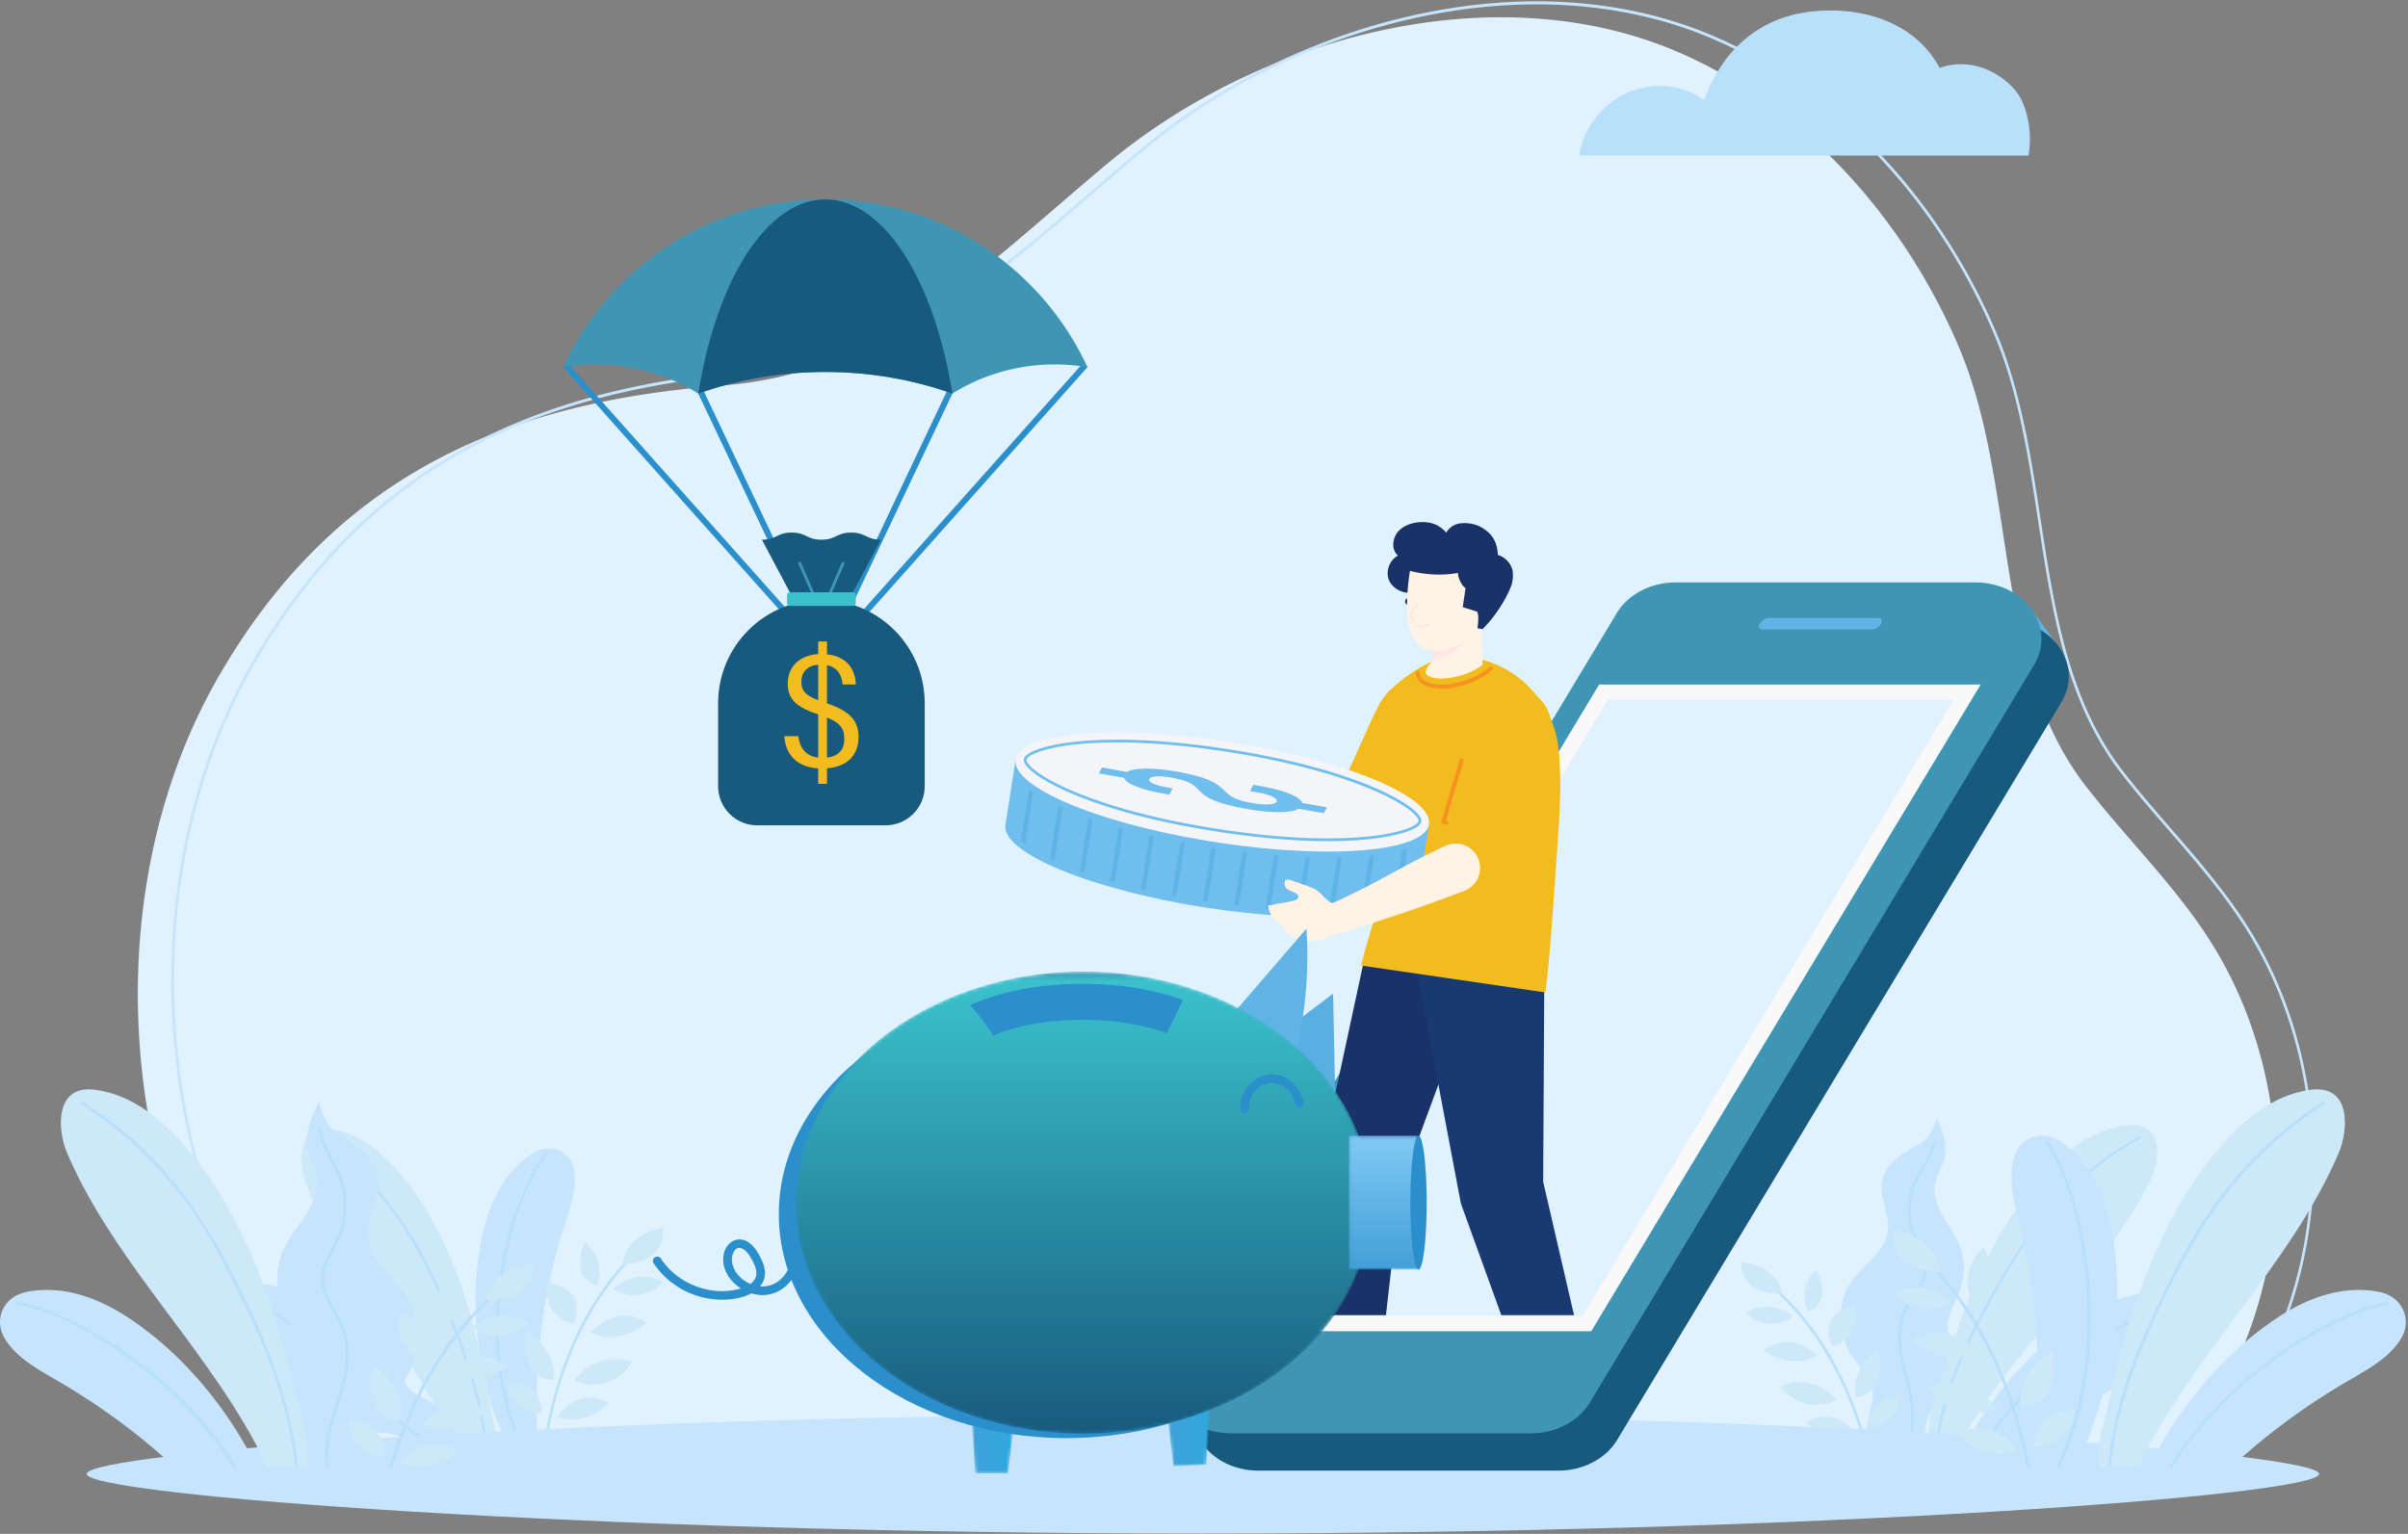 <svg width="700" height="446" fill="none" xmlns="http://www.w3.org/2000/svg"><rect width="100%" height="100%" fill="#808080" stroke="none"/><path d="M105.141 429.806h520.903a109.717 109.717 0 0 0 11.06-12.215c31.345-40.442 32.709-102.466 4.476-145.415-10.327-15.712-23.431-28.41-35.2-43.555-27.456-35.321-19.652-87.451-37.141-128.186-16.578-38.606-46.208-70.31-81.907-85.505-52.902-22.513-120.783-4.512-165.161 32.434-36.724 30.577-64.782 61.093-112.273 64.739-59.829 4.597-111.826 24.183-146.684 85.201-18.943 33.16-26.036 73.55-22.096 112.481 5.575 55.083 30.154 93.569 64.023 120.021Z" fill="#E1F2FF"/><path d="M652.395 267.829c-6.358-9.65-13.517-17.922-21.096-26.68-5.099-5.86-9.68-11.177-14.14-16.92-15.894-20.462-19.98-47.181-23.933-73.051-2.848-18.645-5.795-37.926-13.113-54.982-16.982-39.537-46.954-70.818-82.233-85.824C472.668-.365 442.895-2.48 411.784 4.25c-28.95 6.276-57.222 20-79.612 38.641-5.398 4.48-10.789 9.136-15.549 13.245-30.044 25.889-55.995 48.249-96.427 51.364-33.199 2.55-60.316 9.582-82.901 21.491-26.645 14.065-47.654 34.999-64.225 64.001-18.421 32.225-26.302 72.328-22.192 112.927 5.133 50.648 26.758 91.185 64.324 120.522l.098.075h5.954v-.873h-5.715c-37.291-29.145-58.788-69.46-63.892-119.822-4.09-40.4 3.748-80.298 22.073-112.357 16.49-28.862 37.394-49.692 63.903-63.682 22.497-11.863 49.524-18.87 82.625-21.412 40.667-3.132 66.699-25.567 96.847-51.544 4.757-4.103 10.145-8.758 15.536-13.235 22.295-18.564 50.457-32.231 79.296-38.488 30.971-6.697 60.598-4.594 85.68 6.088 35.096 14.924 64.915 46.048 81.809 85.387 7.273 16.942 10.21 36.161 13.052 54.773 3.969 25.965 8.071 52.808 24.108 73.455 4.474 5.756 9.064 11.083 14.169 16.953 7.56 8.738 14.703 16.988 21.032 26.589 13.69 20.846 20.817 46.96 20.061 73.523-.755 26.765-9.464 52.208-24.528 71.642-3.301 4.245-7 8.328-10.994 12.13h-6.069v.873h6.218l.183-.023.114-.13a111.835 111.835 0 0 0 11.131-12.274c15.178-19.59 23.958-45.225 24.717-72.189.759-26.761-6.417-53.067-20.215-74.07Z" fill="#C6E5FD"/><path d="M140.77 400.466c2.012 8.969 4.438 17.258 11.143 24.431.099.107.219.241.36.397l4.844.381c.083-1.452-.426-3.367-.665-4.535l.001-.007a5.468 5.468 0 0 1-.107-.693c-.032-.564-.073-1.127-.098-1.687-.146-2.63-.231-5.261-.27-7.898a69.255 69.255 0 0 1 .001-1.765c-.021-2.855.043-5.72.176-8.582.149-3.363.398-6.729.754-10.092a163.786 163.786 0 0 1 2.399-15.777 164.83 164.83 0 0 1 4.756-18.138c1.736-5.398 3.872-11.186 2.664-16.715-1.067-4.88-6.487-7.699-11.753-4.47-8.176 5.014-12.225 13.668-14.299 21.996-3.54 14.188-3.047 29.207.094 43.154Z" fill="#C6E5FD"/><path d="m153.822 425.414.923.072c0-.006-.007-.006-.007-.013-3.974-6.86-6.646-14.361-8.146-22.132-2.503-12.99-1.912-26.56.92-39.453 2.129-9.711 5.439-19.996 11.554-27.989.3-.397-.333-.83-.625-.439-3.164 4.125-5.451 8.911-7.334 13.735-9.289 23.861-10.215 53.521 2.715 76.219ZM158.088 425.056c.168-1.491.375-2.976.604-4.467v-.006c2.969-19.368 10.192-38.557 23.498-53.127.153-.175.314-.351.474-.517.337-.362-.206-.905-.543-.537-.329.351-.65.703-.964 1.064-12.609 14.062-19.687 32.235-22.855 50.76a140.128 140.128 0 0 0-.979 6.817c-.008.007-.008.007-.008.013h.773Z" fill="#B9E0FB"/><path d="M171.647 387.476c2.579 1.146 5.664 1.488 8.61.954 2.945-.531 5.731-1.934 7.771-3.914-2.468-1.445-5.054-2.321-8.103-1.845-3.049.472-6.302 2.669-8.278 4.805ZM161.989 412.008a14.18 14.18 0 0 0 8.222.149c2.662-.765 5.021-2.344 6.582-4.405-2.562-1.152-5.135-1.758-7.904-1.041-2.769.719-5.426 3.092-6.9 5.297ZM170.064 361.228c3.721 3.058 5.113 8.078 3.47 12.519-2.456-.459-4.499-2.67-4.795-4.838-.297-2.169.08-5.695 1.325-7.681ZM178.308 374.808c4.469 3.044 10.666 2.155 14.381-2.071-4.594-2.656-10.394-1.712-14.381 2.071ZM153.131 387.299c5.358 2.804 8.466 8.41 7.746 13.977-3.092-.013-6.185-2.178-7.161-4.665-.975-2.488-1.522-6.71-.585-9.312ZM166.938 401.511c6.257 2.631 13.479.264 16.759-5.492-6.296-2.146-13.026.195-16.759 5.492ZM157.375 411.005c.532-5.19-3.672-9.094-9.755-9.064-.09 5.03 3.95 8.614 9.755 9.064ZM192.804 356.892c-2.941.57-5.812 1.748-8.008 3.604-2.195 1.856-3.656 4.428-3.635 7 3.136-.004 6.666-.87 8.882-2.911 2.217-2.045 2.968-5.001 2.761-7.693ZM158.948 372.887c-.355 2.572-.014 5.222 1.312 7.452 1.325 2.234 3.694 4.008 6.562 4.552 1.054-2.611 1.282-5.74-.243-8.029-1.525-2.288-4.561-3.558-7.631-3.975ZM119.562 345.347c-5.756-7.95-13.424-15.36-23.091-17.047-9.678-1.693-9.837 9.341-7.593 15.494 10.57 28.985 33.584 51.961 45.205 80.542 2.391 5.88 8.413 8.078 10.012.326.987-4.783-.517-9.992-1.333-14.67-4.041-23.181-9.212-45.329-23.2-64.645Z" fill="#CDE8F9"/><path d="M93.565 331.159c11.122 8.093 20.546 18.424 27.47 30.32 4.02 6.905 7.246 14.289 10.302 21.66 2.853 6.883 5.415 13.902 7.32 21.11 2.155 8.149 3.408 16.516 3.302 24.958-.006.492-.77.446-.764-.045.189-15.022-4.05-29.598-9.617-43.418-5.445-13.518-11.653-26.756-21.152-37.942a99.212 99.212 0 0 0-17.285-16.005c-.397-.287.024-.928.424-.638Z" fill="#B9E0FB"/><path d="M535.353 386.88c.473 2.702 1.498 5.3 3.064 7.55.368.527.759 1.042 1.166 1.546 1.354 1.706 2.835 3.36 3.802 5.226.42.817.736 1.67.912 2.585.133.713.166 1.419.133 2.132-.107 2.133-.817 4.265-1.282 6.414-.254 1.159-.43 2.328-.401 3.503.065 2.979 1.439 5.75 2.973 8.465l13.687.82c.289-2.021.201-4.134.087-6.195a16.661 16.661 0 0 1 1.469-7.768 16.199 16.199 0 0 1 2.591-4.086c.616-.707 1.237-1.342 1.827-1.96.397-.397.781-.788 1.142-1.182 0-.006.01-.006.01-.006 1.908-2.039 3.253-4.034 2.735-7.645-.007-.049-.01-.088-.023-.133-.065-.44-.163-.883-.273-1.312-.44-1.628-1.159-3.188-1.749-4.763-.807-2.136-1.38-4.291-.755-6.662.957-3.591 3.028-6.664 3.868-10.323.833-3.66.772-7.375-.658-10.878-2.36-5.805-7.781-10.769-7.312-17.027.176-2.419 1.371-4.333 2.269-6.508.879-2.149 1.12-4.525.736-6.817-.41-2.445-1.384-4.757-2.399-7.026-.033 1.585-1.632 4.47-2.309 5.388-1.266 1.725-2.653 2.354-4.418 3.399-3.418 2.018-7.048 4.297-8.663 8.097-2.133 4.984 1.787 10.584 1.195 15.969-.824 7.485-8.791 10.724-11.789 16.89a17.574 17.574 0 0 0-1.195 3.165c-.837 2.946-.98 6.111-.44 9.142ZM568.571 425.671l15.328.919c7.244-6.802 15.084-13.033 23.519-18.568a170.149 170.149 0 0 1 16.555-9.562c5.161-2.601 10.891-5.209 14.023-10.05 2.78-4.278.934-10.223-5.177-11.724-9.503-2.324-18.675.935-26.198 5.405-12.821 7.608-23.363 18.736-31.219 31.01-2.637 4.122-5.066 8.192-6.831 12.57Z" fill="#C6E5FD"/><path d="m572.579 425.909.872.052a75.877 75.877 0 0 1 4.002-6.527c7.67-11.213 18.013-20.583 29.483-27.797 8.524-5.359 18.284-10.295 28.403-11.581.488-.062.326-.807-.153-.745-5.255.667-10.35 2.432-15.181 4.525-19.232 8.322-37.32 23.242-47.426 42.073ZM516.399 375.664c.159.153.325.296.488.459 14.224 13.283 22.562 31.76 26.641 50.597h.775c-4.05-18.828-12.336-37.33-26.423-50.704-.312-.306-.625-.596-.941-.889-.358-.335-.902.208-.54.537Z" fill="#B9E0FB"/><path d="M528.341 394.157c-2.341 1.269-5.216 1.823-8.026 1.546-2.809-.28-5.534-1.39-7.605-3.099 2.214-1.544 4.581-2.563 7.485-2.345 2.901.215 6.127 2.039 8.146 3.898ZM539.264 416.504a13.347 13.347 0 0 1-7.72.758c-2.562-.521-4.9-1.826-6.521-3.65 2.321-1.276 4.698-2.038 7.355-1.572 2.66.469 5.336 2.5 6.886 4.464ZM527.859 369.351c-3.272 3.159-4.203 7.983-2.325 12.034 2.276-.613 4.031-2.846 4.148-4.91.117-2.061-.505-5.346-1.823-7.124ZM521.123 382.742c-3.972 3.2-9.868 2.826-13.681-.866 4.122-2.842 9.65-2.393 13.681.866ZM545.742 392.6c-4.831 3.041-7.332 8.546-6.238 13.729 2.908-.247 5.655-2.513 6.385-4.926.729-2.412.928-6.426-.147-8.803ZM533.823 407.003c-5.687 2.944-12.658 1.26-16.174-3.906 5.759-2.491 12.264-.795 16.174 3.906ZM543.528 415.214c-.888-4.841 2.771-8.829 8.495-9.256.462 4.724-3.067 8.4-8.495 9.256ZM506.147 366.981c2.806.316 5.596 1.208 7.8 2.79 2.204 1.579 3.774 3.891 3.946 6.31-2.95.231-6.335-.319-8.572-2.074-2.24-1.752-3.168-4.477-3.174-7.026ZM539.189 379.483c.527 2.393.403 4.91-.674 7.107-1.081 2.198-3.175 4.047-5.831 4.773-1.189-2.377-1.638-5.3-.375-7.569 1.263-2.27 4.021-3.689 6.88-4.311ZM594.363 341.414c6.641-7.224 15.123-13.69 24.919-14.24 9.809-.55 8.683 10.424 5.736 16.275-13.879 27.556-39.413 47.693-54.285 74.725-3.06 5.557-9.298 7.038-9.982-.847-.423-4.864 1.677-9.861 3.034-14.413 6.714-22.549 14.433-43.945 30.578-61.5Z" fill="#CDE8F9"/><path d="M622.183 331.038c-12.059 6.779-22.673 16.038-30.91 27.163-4.493 6.068-8.338 12.622-12.036 19.195-3.676 6.538-7.085 13.241-9.855 20.218-3.129 7.879-5.392 16.077-6.277 24.525-.049.485-.814.443-.762-.045 1.553-14.846 7.348-28.751 14.406-41.771 7.137-13.169 15.061-25.951 26.127-36.197a100.11 100.11 0 0 1 18.958-13.771c.433-.241.775.443.349.683ZM555.526 411.22c.032 4.571-.638 9.109-1.667 13.569l.788.046c1.113-4.884 1.81-9.871 1.611-14.866-.283-7.038-3.509-13.563-3.692-20.602-.107-3.848.925-7.504 2.973-10.76 1.579-2.52 3.587-4.945 4.33-7.888.664-2.627-.196-5.186-1.27-7.579-1.621-3.624-3.236-6.909-3.213-10.988.026-3.862.892-7.472 2.953-10.744 1.836-2.917 3.438-5.727 4.405-9.074.136-.475-.583-.716-.72-.241-.677 2.328-1.605 4.542-2.872 6.619-.875 1.433-1.862 2.794-2.627 4.294-1.582 3.097-2.067 7.007-1.859 10.445.189 3.239 1.348 6 2.715 8.888 1.811 3.815 2.693 7.126.583 11.023-1.439 2.651-3.418 4.972-4.629 7.749-1.306 3.018-1.716 6.284-1.469 9.549.547 7.006 3.608 13.475 3.66 20.56Z" fill="#B9E0FB"/><path d="M113.117 389.585c1.372 1.654 2.401 3.582 2.946 5.656.129.488.237.98.333 1.481.331 1.67.565 3.392 1.187 4.916a7.55 7.55 0 0 0 1.078 1.853c.358.439.762.82 1.203 1.159 1.324 1.019 2.957 1.676 4.474 2.49.818.436 1.557.983 2.291 1.537 2.898 2.188 6.103 5.509 7.403 14.162l-10.316.475c-1.352-.853-2.567-1.976-3.738-3.089a13.087 13.087 0 0 0-5.376-3.064 12.902 12.902 0 0 0-3.747-.527c-.734.01-1.429.058-2.095.094-.44.039-.867.069-1.284.085-.004-.003-.008 0-.008 0-2.184.104-4.056-.104-5.945-2.247a.545.545 0 0 1-.067-.081 9.486 9.486 0 0 1-.643-.827c-.748-1.087-1.314-2.308-1.955-3.457-.862-1.563-1.856-2.999-3.586-3.829-2.627-1.25-5.507-1.573-8.115-2.927-2.603-1.361-4.786-3.282-6.15-5.909-2.265-4.35-2.474-10.099-6.44-12.994-1.531-1.12-3.278-1.377-5.03-1.946a9.834 9.834 0 0 1-4.438-3.018c-1.25-1.485-2.134-3.24-2.972-4.991.962.781 3.493 1.292 4.383 1.354 1.67.12 2.75-.388 4.266-.912 2.936-1.012 6.137-2.021 9.22-1.058 4.051 1.257 5.403 6.433 8.911 8.81 4.88 3.305 10.851.199 16.048 1.54a13.59 13.59 0 0 1 2.49.892 16.081 16.081 0 0 1 5.672 4.372Z" fill="#C6E5FD"/><path d="M117.399 413.954c2.707 2.335 5.751 4.236 8.93 5.887l-.371.491c-3.476-1.813-6.801-3.926-9.677-6.576-4.052-3.738-6.305-8.97-10.408-12.649-2.239-2.015-4.941-3.252-7.923-3.682-2.3-.338-4.764-.371-6.897-1.419-1.902-.938-2.992-2.748-3.874-4.604-1.337-2.803-2.477-5.43-4.919-7.485-2.314-1.943-4.907-3.255-7.901-3.688-2.671-.385-5.158-.853-7.642-1.973-.352-.16-.131-.713.22-.554 1.731.778 3.522 1.345 5.403 1.644 1.299.205 2.609.306 3.892.612 2.646.629 5.224 2.322 7.168 4.187 1.834 1.755 2.891 3.848 3.919 6.127 1.358 3.015 2.884 5.219 6.278 5.939 2.31.485 4.695.482 6.964 1.169 2.462.752 4.616 2.161 6.436 3.965 3.9 3.881 6.204 8.986 10.402 12.609Z" fill="#B9E0FB"/><path d="M349.681 411.216c-179.212 0-324.486 11.171-324.486 17.353 0 6.179 145.274 17.35 324.486 17.35 179.213 0 324.485-11.171 324.485-17.35 0-6.182-145.272-17.353-324.485-17.353Z" fill="#C6E5FD"/><path d="M590.954 377.552a190.271 190.271 0 0 1 1.345 18.545c.107 3.942.091 7.875-.043 11.795a188.783 188.783 0 0 1-.579 9.989 72.68 72.68 0 0 1-.163 2.051 231.472 231.472 0 0 1-.697 6.433h12.343c3.083-5.3 5.105-11.06 6.97-17.115 4.923-15.917 6.866-33.319 4.05-50.125-1.65-9.861-5.564-20.286-14.605-26.856-5.821-4.236-12.375-1.452-14.061 4.118-1.908 6.313.045 13.232 1.569 19.662a192.638 192.638 0 0 1 3.871 21.503Z" fill="#C6E5FD"/><path d="M605.637 366.141c2.113 15.237 1.563 31.053-2.529 45.915a86.293 86.293 0 0 1-5.346 14.309h.993c11.261-23.734 11.499-52.905 4.046-77.619-1.745-5.779-3.965-11.548-7.266-16.63-.303-.479-1.078-.036-.765.456 6.374 9.842 9.282 22.093 10.867 33.569Z" fill="#B9E0FB"/><path d="M648.814 426.365c4.828-4.405 9.862-8.615 15.152-12.56a198.603 198.603 0 0 1 18.59-12.278c5.821-3.389 12.303-6.82 15.621-12.668 2.924-5.173.365-11.958-6.847-13.276-11.216-2.042-21.657 2.389-30.102 8.113-14.38 9.744-25.863 23.421-34.149 38.248a178.932 178.932 0 0 0-2.383 4.421h24.118Z" fill="#C6E5FD"/><path d="M631.585 426.365c11.056-17.366 27.69-31.6 45.576-40.699 5.477-2.781 11.272-5.197 17.334-6.339.56-.108.329-.964-.231-.856-12.011 2.256-23.36 8.933-33.124 16.021-11.925 8.66-22.545 19.407-30.489 31.873h.934ZM562.646 369.921c14.253 15.605 22.503 35.761 26.433 56.444h.902c-3.907-20.641-12.056-40.735-26.131-56.434a56.87 56.87 0 0 0-1.123-1.241c-.394-.426-1.025.206-.635.626.189.195.375.4.554.605Z" fill="#B9E0FB"/><path d="M574.93 393.245c-3.005 1.335-6.6 1.735-10.031 1.117-3.432-.622-6.678-2.256-9.058-4.565 2.879-1.683 5.89-2.702 9.442-2.149 3.555.551 7.345 3.11 9.647 5.597ZM586.185 421.83c-3.045 1.006-6.479 1.071-9.582.179-3.103-.892-5.85-2.732-7.67-5.134 2.988-1.345 5.987-2.051 9.213-1.212 3.227.837 6.323 3.601 8.039 6.167ZM576.776 362.661c-4.337 3.565-5.958 9.415-4.044 14.585 2.862-.53 5.242-3.109 5.587-5.635.348-2.527-.095-6.635-1.543-8.95ZM567.168 378.484c-5.206 3.548-12.427 2.51-16.757-2.41 5.352-3.096 12.111-1.995 16.757 2.41ZM596.508 393.043c-6.244 3.266-9.864 9.8-9.028 16.288 3.604-.016 7.208-2.539 8.345-5.437 1.136-2.901 1.774-7.82.683-10.851ZM580.419 409.601c-7.293 3.064-15.709.306-19.531-6.4 7.338-2.501 15.181.231 19.531 6.4ZM591.563 420.664c-.622-6.046 4.278-10.597 11.366-10.561.104 5.86-4.604 10.04-11.366 10.561ZM550.277 357.608c3.425.664 6.772 2.038 9.331 4.2 2.559 2.165 4.262 5.16 4.236 8.155-3.653-.003-7.768-1.012-10.35-3.392s-3.458-5.824-3.217-8.963ZM589.727 376.247c.416 2.998.019 6.085-1.527 8.686-1.544 2.598-4.304 4.669-7.648 5.3-1.227-3.044-1.491-6.687.283-9.353 1.778-2.67 5.317-4.148 8.892-4.633ZM610.325 426.365h11.399c.048-.101.107-.189.153-.29 15.415-32.479 43.714-57.684 57.935-90.7 3.018-7.013 3.565-19.86-7.807-18.535-11.36 1.325-20.772 9.435-27.993 18.301-17.555 21.549-25.039 46.973-31.281 73.669-1.26 5.392-3.353 11.35-2.523 16.979.03.208.078.377.117.576Z" fill="#CDE8F9"/><path d="M613.643 426.365c1.543-15.725 7.003-30.773 13.71-45.02 7.231-15.367 15.331-30.356 27.123-42.74a115.529 115.529 0 0 1 21.172-17.47c.482-.31.032-1.085-.45-.772-13.478 8.676-25.127 20.071-33.969 33.449-5.135 7.768-9.38 16.142-13.424 24.519-3.776 7.816-7.221 15.812-9.917 24.069-2.542 7.797-4.349 15.813-5.137 23.965h.892Z" fill="#B9E0FB"/><path d="M83.245 411.897c.392.482.811.963 1.248 1.452.642.758 1.32 1.543 1.988 2.409a19.053 19.053 0 0 1 2.729 4.929c.693 1.817 1.081 3.738 1.213 5.678h19.656a19.363 19.363 0 0 0-.229-3.064c-.392-2.533-1.07-5.065-1.043-7.553.009-.83.098-1.647.303-2.468a11.09 11.09 0 0 1 1.239-2.943c1.258-2.103 3.094-3.923 4.788-5.814.508-.56.999-1.133 1.462-1.719 1.98-2.507 3.353-5.457 4.093-8.569.838-3.487.891-7.179.125-10.663a20.41 20.41 0 0 0-1.169-3.763c-3.058-7.384-12.098-11.708-12.535-20.472-.312-6.303 4.636-12.544 2.505-18.493-1.613-4.528-5.679-7.435-9.513-10.021-1.98-1.338-3.549-2.165-4.904-4.261-.722-1.114-2.38-4.581-2.31-6.427-1.337 2.566-2.63 5.19-3.28 8.006-.606 2.64-.49 5.421.383 7.979.892 2.595 2.149 4.904 2.185 7.73.107 7.312-6.545 12.706-9.692 19.296-1.908 3.975-2.238 8.292-1.525 12.606.722 4.314 2.916 8.032 3.78 12.277.563 2.8-.258 5.268-1.346 7.693-.793 1.794-1.738 3.559-2.362 5.421-.16.492-.303 1-.41 1.508a.906.906 0 0 0-.036.153c-.856 4.164.57 6.579 2.648 9.083 0 0 .009 0 .009.01ZM74.663 426.365a173.803 173.803 0 0 0-2.385-4.421c-8.283-14.827-19.766-28.504-34.148-38.248-8.443-5.724-18.884-10.155-30.1-8.113-7.213 1.318-9.772 8.103-6.839 13.276 3.308 5.848 9.79 9.279 15.612 12.668a198.724 198.724 0 0 1 18.59 12.278c5.292 3.945 10.325 8.155 15.151 12.56h24.119Z" fill="#C6E5FD"/><path d="M67.657 426.365h1.175c-11.174-17.773-28.143-32.342-46.394-41.572-5.474-2.774-11.278-5.18-17.341-6.322-.553-.108-.794.748-.232.856 11.68 2.204 22.691 8.621 32.231 15.451 11.939 8.55 22.578 19.215 30.561 31.587ZM114.172 426.365c5.375-18.134 14.429-35.331 28.302-48.285.187-.189.383-.358.57-.537.419-.381-.214-1.016-.633-.622-.366.338-.731.677-1.096 1.032-13.738 13.045-22.727 30.275-28.064 48.412h.921Z" fill="#B9E0FB"/><path d="M129.127 399.092c2.726 1.481 6.078 2.126 9.352 1.801 3.275-.326 6.45-1.619 8.86-3.611-2.578-1.797-5.336-2.982-8.719-2.732-3.383.254-7.14 2.377-9.493 4.542ZM116.397 425.131c2.789 1.175 6.014 1.491 8.998.886 2.984-.606 5.707-2.13 7.599-4.252-2.708-1.488-5.475-2.377-8.572-1.83-3.098.544-6.217 2.914-8.025 5.196ZM129.689 370.191c3.81 3.676 4.897 9.299 2.708 14.019-2.652-.713-4.697-3.317-4.833-5.72-.135-2.402.587-6.231 2.125-8.299ZM137.536 385.793c4.631 3.727 11.5 3.294 15.941-1.01-4.801-3.314-11.241-2.786-15.941 1.01ZM108.851 397.282c5.627 3.542 8.542 9.956 7.266 15.995-3.387-.286-6.588-2.93-7.439-5.74-.851-2.809-1.081-7.488.173-10.255ZM122.74 414.062c6.626 3.431 14.748 1.468 18.846-4.552-6.713-2.904-14.292-.924-18.846 4.552ZM111.428 423.63c1.037-5.639-3.228-10.288-9.898-10.786-.538 5.505 3.575 9.787 9.898 10.786ZM154.99 367.427c-3.273.368-6.523 1.407-9.092 3.249-2.568 1.843-4.394 4.536-4.596 7.352 3.438.27 7.381-.368 9.989-2.413 2.607-2.044 3.69-5.219 3.699-8.188ZM116.487 381.996c-.615 2.787-.472 5.717.785 8.28 1.257 2.562 3.698 4.717 6.794 5.564 1.384-2.771 1.907-6.18.436-8.823-1.471-2.641-4.687-4.298-8.015-5.021ZM77.636 426.365h11.4c.037-.199.085-.368.116-.576.831-5.629-1.264-11.587-2.524-16.979-6.24-26.696-13.723-52.12-31.278-73.669-7.224-8.866-16.636-16.976-27.995-18.301-11.372-1.325-10.825 11.522-7.806 18.535 14.22 33.016 42.518 58.221 57.934 90.7.047.101.104.189.153.29Z" fill="#CDE8F9"/><path d="M57.773 354.886c4.801 7.371 8.817 15.263 12.659 23.165 3.822 7.859 7.319 15.897 10.054 24.202 2.582 7.843 4.43 15.904 5.23 24.112h.893c-1.52-15.614-6.869-30.561-13.486-44.736-7.383-15.813-15.71-31.236-27.867-43.923-6.319-6.596-13.415-12.401-21.092-17.343-.484-.313-.932.459-.45.772 13.554 8.725 25.253 20.234 34.059 33.751ZM99.81 352.445c-.258 4.743-2.362 8.455-4.502 12.553-1.418 2.712-2.595 5.626-2.006 8.729.66 3.477 2.826 6.436 4.485 9.477 2.157 3.933 3.103 8.257 2.71 12.724-.704 8.178-4.913 15.542-5.733 23.707-.223 2.237-.253 4.484-.198 6.73h.891c-.044-1.742-.043-3.48.074-5.222.553-8.237 4.565-15.549 5.688-23.663.518-3.779.268-7.605-1.043-11.209-1.212-3.314-3.352-6.15-4.841-9.334-2.185-4.682-.927-8.468 1.444-12.785 1.793-3.262 3.335-6.391 3.781-10.145.481-3.988.187-8.569-1.436-12.277-.784-1.804-1.837-3.451-2.755-5.183-1.328-2.504-2.255-5.144-2.88-7.898-.125-.56-.98-.329-.856.231.892 3.959 2.56 7.338 4.494 10.861 2.167 3.949 2.924 8.211 2.684 12.704Z" fill="#B9E0FB"/><path d="m239.929 192.346-76.19-85.589 1.306-1.162 76.189 85.589-1.305 1.162Z" fill="#2B8FCC"/><path d="m239.668 191.799-36.95-77.912 1.58-.749 36.949 77.912-1.579.749Z" fill="#2B8FCC"/><path d="m239.925 192.343-1.305-1.163 76.19-85.589 1.305 1.163-76.19 85.589Z" fill="#2B8FCC"/><path d="m240.254 191.639-1.579-.748 36.949-77.912 1.579.748-36.949 77.912Z" fill="#2B8FCC"/><path d="M208.126 82.86c-.109 0-.218.003-.327.007.406.003.811.01 1.215.022a16.09 16.09 0 0 0-.888-.029Z" fill="#7FC8F4"/><path d="M228.534 144.321c.094-.068.192-.133.283-.202a11.47 11.47 0 0 1-.179-.068c-.036.088-.068.179-.104.27Z" fill="#fff"/><path d="M316.115 106.76a57.303 57.303 0 0 0-9.5-.794c-10.975 0-21.191 3.115-29.744 8.471-11.561-4.07-23.994-6.28-36.945-6.28s-25.385 2.21-36.95 6.28c-8.554-5.356-18.768-8.471-29.743-8.471-3.239 0-6.412.276-9.498.794 13.283-28.79 42.401-48.777 76.191-48.777s62.909 19.987 76.189 48.777Z" fill="#3F96B4"/><path d="M276.871 114.437c-11.561-4.07-23.994-6.28-36.945-6.28s-25.385 2.21-36.95 6.28c5.288-32.856 19.834-56.454 36.95-56.454 17.111 0 31.658 23.598 36.945 56.454ZM238.783 174.446c-16.583 0-30.028 13.446-30.028 30.031v24.14c0 6.274 5.087 11.36 11.362 11.36h37.334c6.274 0 11.362-5.086 11.362-11.36v-24.14c0-16.585-13.446-30.031-30.03-30.031Z" fill="#185A7D"/><path d="M247.433 154.853c-4.323 0-4.323 2.074-8.65 2.074-4.324 0-4.324-2.074-8.647-2.074-4.327 0-4.327 2.074-8.651 2.074l12.737 23.998h9.125l12.736-23.998c-4.323 0-4.323-2.074-8.65-2.074Z" fill="#185A7D"/><path d="M236.367 173.111a.419.419 0 0 1-.387-.254l-3.868-8.894a.42.42 0 0 1 .215-.554.423.423 0 0 1 .553.219l3.871 8.894a.418.418 0 0 1-.384.589ZM241.202 173.111a.424.424 0 0 1-.388-.589l3.871-8.894a.425.425 0 0 1 .554-.219.42.42 0 0 1 .218.554l-3.871 8.894a.417.417 0 0 1-.384.254Z" fill="#3F96B4"/><path d="M247.931 176.172h-18.293a.844.844 0 0 1-.844-.844v-2.262c0-.466.378-.844.844-.844h18.293a.84.84 0 0 1 .84.844v2.262a.84.84 0 0 1-.84.844Z" fill="#3AC1CC"/><path d="M237.842 227.907v-41.389h2.559v41.389h-2.559Zm-5.786-13.852c.583 4.421 3.188 6.306 6.968 6.306 4.183 0 6.41-1.876 6.41-5.437 0-3.468-1.331-5.154-7.361-7.124-6.088-2.002-9.083-4.125-9.083-9.073 0-5.193 3.939-8.556 9.682-8.556 7.195 0 9.966 4.206 10.112 8.849h-3.835c-.277-3.035-1.739-5.73-6.293-5.763-3.858-.032-5.701 2.068-5.701 5.011 0 2.949 1.507 4.265 6.938 6.072 7.019 2.334 9.676 4.984 9.676 10.024 0 5.508-3.669 9.099-10.679 9.099-6.527 0-10.48-3.431-10.89-9.408h4.056Z" fill="#F2BC1F"/><path d="M593.458 200.788c1.094-.27 5.684-11.825 5.684-11.825l-9.767-13.27-31.245 13.251-217.07 219.244 8.019 10.985 46.026-8.035 198.353-210.35Z" fill="#60B3E5"/><path d="M453.007 427.618h-87.138c-14.391 0-23.672-13.035-17.083-23.984l129.153-214.521c3.295-5.476 9.888-8.914 17.08-8.914h87.141c14.387 0 23.673 13.036 17.083 23.985L470.09 418.704c-3.295 5.476-9.888 8.914-17.083 8.914Z" fill="#185A7D"/><path d="M445.063 416.767h-87.141c-14.387 0-23.673-13.035-17.083-23.984l129.153-214.521c3.295-5.476 9.888-8.914 17.083-8.914h87.138c14.391 0 23.676 13.036 17.083 23.985l-129.153 214.52c-3.295 5.476-9.888 8.914-17.08 8.914Z" fill="#3F96B4"/><path d="M351.667 387.079h110.899l113.213-188.043H464.871L351.667 387.079Z" fill="#F9F9F9"/><path d="m359.517 382.641 107.861-179.164h100.545L460.056 382.641H359.517Z" fill="#E1F2FF"/><path d="M544.238 183.031h-31.977c-.922 0-1.244-.745-.726-1.663.521-.922 1.686-1.664 2.604-1.664h31.981c.918 0 1.24.742.723 1.664-.521.918-1.687 1.663-2.605 1.663Z" fill="#60B3E5"/><path d="m402.889 382.4 4.265-37.297 23.151-62.63-16.933-12.323-16.672 8.237-13.938 64.665.059 39.348h20.068Z" fill="#193368"/><path d="M436.426 382.4h21.139l-8.969-38.788.312-56.132-19.645-11.71-17.711 4.747 13.118 69.395 11.756 32.488Z" fill="#193972"/><path d="m367.75 256.652-3.675-7.973c4.007-1.904 5.775-2.569 11.066-5.316 5.902-3.067 10.981-5.864 13.726-7.537l5.769 12.511c-9.256 4.19-17.981 6.743-26.886 8.315Z" fill="#EAA196"/><path d="M388.727 235.887a6.891 6.891 0 1 0 5.77 12.516 6.891 6.891 0 0 0-5.77-12.516ZM363.935 248.744a4.39 4.39 0 0 0 3.675 7.974 4.39 4.39 0 0 0 2.146-5.825 4.386 4.386 0 0 0-5.821-2.149ZM402.931 203.051c-2.575 4.515-1.142 10.216 3.165 13.003a9.745 9.745 0 0 0 13.762-3.354c2.663-4.675 1.035-10.623-3.64-13.286-4.675-2.666-10.623-1.039-13.287 3.637Z" fill="#EAA196"/><path d="M385.588 238.59a6.956 6.956 0 1 0 12.088 6.888 6.956 6.956 0 0 0-12.088-6.888Z" fill="#EAA196"/><path d="M419.855 212.7c-7.124 12.681-13.245 21.055-22.061 32.626l-.121.153-12.085-6.889c7.283-12.59 11.802-21.878 17.265-35.36l.075-.179 16.927 9.649ZM430.566 207.075c-2.185 4.89-.14 10.597 4.564 13.019.166.088.339.17.515.248 5.065 2.262 11.004-.013 13.267-5.079 2.262-5.066-.013-11.008-5.079-13.267-5.066-2.263-11.008.013-13.267 5.079ZM416.612 249.412a7.176 7.176 0 0 0 3.627 9.474 7.175 7.175 0 0 0 9.474-3.627 7.17 7.17 0 0 0-3.627-9.471 7.173 7.173 0 0 0-9.474 3.624Z" fill="#EAA196"/><path d="M448.908 215.263c-4.873 12.173-12.241 29.46-19.091 39.826l-.104.17-13.101-5.847h.003c5.44-13.352 10.405-27.498 13.889-42.149l.058-.192 18.346 8.192Z" fill="#EAA196"/><path d="M403.377 239.775c.033.003.062.003.092.003a.592.592 0 0 0 .579-.599l-.361-18.981a.59.59 0 0 0-.599-.576.587.587 0 0 0-.577.599l.359 18.981a.59.59 0 0 0 .507.573ZM439.112 246.641l.241-.443c2.604-4.808 8.051-18.118 9.949-25.951.075-.316-.163-.615-.433-.71a.588.588 0 0 0-.709.433c-1.762 7.274-6.935 20.104-9.605 25.222l-1.934-.7c-.276-.117-.641.049-.752.355a.588.588 0 0 0 .352.752l2.891 1.042Z" fill="#37A6BF"/><path d="M363.206 249.18a4.312 4.312 0 0 0-1.306 5.958 4.311 4.311 0 1 0 7.263-4.649 4.315 4.315 0 0 0-5.957-1.309Z" fill="#EAA196"/><path d="M349.883 263.603c.235.098.531.16.768.153.447-.009.867-.146 1.234-.273.905-.3 1.811-.609 2.686-.996.297-.131.573-.284.847-.433.446-.241.866-.472 1.354-.603 1.687-.459 3.63-1.035 5.323-2.1.433-.27.85-.573 1.267-.879.814-.589 1.751-1.146 2.702-1.377.654-.159 1.208-.524 1.742-.872l-2.449-7.72c-.999.105-3.105-.253-4.238-.934-.495-.299-.984-.648-1.534-.882a4.304 4.304 0 0 0-.772-.251c-.849-.195-1.715-.293-2.581-.394l-1.28-.15c-.338-.039-.677-.061-1.019-.084-.277-.02-.553-.039-.83-.069a3.099 3.099 0 0 1-.342-.058c-.423-.082-.947-.183-1.315.075-.205.146-.335.397-.352.693-.039.69.502 1.237 1.055 1.478.462.199.944.244 1.41.287l.27.029c.189.02.664.081 1.045.244.599.257.505.537.462.661-.478 1.403-3.268 2.126-4.675 2.315-2.038.27-4.408.557-6.749.537-.641.01-1.351.065-1.774.596-.261.329-.261.618-.215.804.081.313.358.593.768.765.183.078.375.13.56.147 2.165.221 4.356.302 6.534.247-.66.29-1.37.456-2.109.628-.658.153-1.267.264-1.872.378-.521.098-1.042.195-1.556.306l-.359.062c-.4.062-.849.133-1.136.339-.224.162-.348.42-.351.722-.004.381.188.769.485.99.101.075.208.137.328.189.411.172.87.185 1.309.185 1.804-.006 3.608-.273 5.353-.534.387-.058.771-.113 1.159-.169-1.244 1.032-2.904 1.569-4.519 2.094l-.284.091c-1.097.361-1.035.96-.957 1.201.098.296.355.488.495.576.085.052.173.098.264.137.658.28 1.426.195 2.09.072a20.192 20.192 0 0 0 4.304-1.296c-.726.596-1.598 1.055-2.341 1.449-.208.11-.465.247-.631.491-.173.258-.163.469-.124.603.065.221.257.403.55.53Z" fill="#EAA196"/><path d="M362.317 252.658a.293.293 0 0 0-.215-.537 5.338 5.338 0 0 1-5.453-2.195c-.092-.133-.3-.156-.411-.075a.299.299 0 0 0-.075.411 5.938 5.938 0 0 0 6.056 2.435.352.352 0 0 0 .098-.039Z" fill="#CC7972"/><path d="M400.538 205.554c3.455-6.908 9.914-9.604 15.709-6.531 4.207 2.234 5.707 8.234 5.196 12.336-.153 1.218-1.367 4.021-1.868 5.115-1.752 3.822-9.937 18.176-14.078 24.457l-17.359-8.436c4.294-8.784 8.806-19.752 12.4-26.941Z" fill="#F2BC1F"/><path d="m395.668 280.748 53.572 7.823c1.612-12.427 2.846-33.81 3.683-45.179.836-11.402.862-19.616.078-26.215-1.325-11.118-9.367-21.895-22.116-25.362l-14.56.547c-4.03 1.514-11.089 6.622-13.602 9.826l.876 44.521c-1.081 14.254-4.477 19.941-7.931 34.039Z" fill="#F2BC1F"/><path d="M429.208 206.014c2.155-5.327 8.686-7.71 14.586-5.324 4.571 1.85 7.094 6.037 7.143 10.301.016 1.267-.274 2.491-.635 3.679-1.264 4.148-2.273 8.263-3.702 12.375-1.999 5.75-5.193 13.345-7.765 18.87l-19.228-6.921c3.34-9.484 5.763-20.534 8.683-29.998l.918-2.982Z" fill="#F2BC1F"/><path d="M420.255 239.85a.588.588 0 0 0 .361-1.12l-.289-.105 5.124-17.375a.585.585 0 0 0-.397-.729c-.287-.039-.638.084-.729.397l-5.441 18.437 1.332.482c.013.006.026.009.039.013ZM419.109 200.228c4.682 0 10.32-1.914 13.713-4.652l.902-.73a.586.586 0 0 0 .088-.827.592.592 0 0 0-.827-.087l-.902.729c-3.744 3.024-10.483 4.958-15.116 4.232-2.745-.433-4.181-1.55-4.275-3.33a.566.566 0 0 0-.619-.554.583.583 0 0 0-.553.615c.068 1.358.846 3.738 5.264 4.431.73.114 1.511.173 2.325.173Z" fill="#F69220"/><path d="M430.735 178.242c-.824 1.784-2.774 2.637-4.363 1.908-1.588-.732-2.207-2.77-1.387-4.555.821-1.78 2.774-2.633 4.36-1.904 1.589.732 2.21 2.771 1.39 4.551Z" fill="#EAA196"/><path d="M409.785 174a.981.981 0 1 0 .563 1.27.988.988 0 0 0-.563-1.27ZM415.573 174.602a.98.98 0 1 0-.702 1.83.98.98 0 0 0 .702-1.83ZM418.995 172.001c-.029-.208-.28-.352-.518-.41-1.116-.274-2.256-.244-3.382-.101-.394.049-1.465.094-1.348.632.078.348.67.651 1.061.651.873-.007 1.742-.03 2.611-.075.489-.03 1.67-.01 1.576-.697ZM406.08 170.653c.068-.195.345-.283.589-.289 1.146-.04 2.256.224 3.331.595.377.131 1.413.394 1.188.896-.147.325-.791.501-1.172.416-.853-.182-1.7-.384-2.54-.608-.475-.127-1.631-.355-1.396-1.01Z" fill="#193368"/><path d="M292.274 239.863c-1.26 8.038 24.616 18.769 57.798 23.968 33.182 5.196 61.1 2.894 62.36-5.147l2.975-18.994-120.158-18.821-2.975 18.994Z" fill="#70BEED"/><path d="M302.744 229.757c16.09 9.569 52.677 17.558 81.718 17.845 29.041.286 39.537-7.234 23.447-16.803-16.089-9.565-52.673-17.555-81.714-17.841-29.041-.29-39.541 7.234-23.451 16.799Z" fill="#F4F5F9"/><path d="M357.147 218.671c21.718 3.403 35.246 8.068 42.77 11.382 9.422 4.148 12.645 7.534 12.462 8.696-.182 1.159-4.287 3.399-14.523 4.47-8.179.853-22.484 1.159-44.203-2.243-21.722-3.402-35.249-8.067-42.773-11.382-9.419-4.147-12.642-7.537-12.46-8.696.18-1.162 4.285-3.399 14.524-4.47 8.175-.853 22.481-1.159 44.203 2.243Zm-3.621 23.096c21.807 3.419 36.187 3.109 44.411 2.25 8.774-.918 14.898-2.985 15.234-5.144.338-2.159-4.858-6-12.932-9.555-7.566-3.334-21.162-8.022-42.969-11.438-21.806-3.418-36.187-3.109-44.411-2.249-8.774.914-14.894 2.982-15.233 5.144-.339 2.158 4.858 6 12.932 9.555 7.566 3.334 21.165 8.022 42.968 11.437Z" fill="#70BEED"/><path d="m326.748 226.166-7.296-1.293.902-1.715 7.208 1.276c2.204-1.234 7.729-1.286 14.602-.069 17.857 3.162 10.05 7.049 21.702 9.113 3.94.697 6.769.544 7.241-.361.495-.944-1.686-2.029-5.456-2.696l-2.266-.4.96-1.833 2.181.387c7.042 1.247 11.473 3.106 12.004 4.887l7.211 1.276-.898 1.716-7.296-1.289c-2.149 1.305-7.934 1.334-15.312.026-18.193-3.22-9.975-7.013-21.543-9.064-3.607-.638-6.153-.498-6.596.351-.455.866 1.514 1.827 4.952 2.436l1.846.325-.95 1.814-2.012-.355c-6.457-1.143-10.676-2.881-11.184-4.532Z" fill="#70BEED"/><path d="m408.762 246.804.313-.114-2.373 15.145-.108.039c-.339.124-.674.251-1.052.372l-.299.097 2.38-15.204.127-.032a7.761 7.761 0 0 0 1.012-.303ZM397.078 264.046l-.144.023c-.328.049-.674.094-1.019.12l-.244.017 2.409-15.377 1.407-.173-2.409 15.39ZM387.701 264.788l-1.074.026-.085-.192.004.196-.232.003 2.426-15.478 1.384-.032-2.423 15.477ZM380.63 249.285l.218.006-2.403 15.344-.188.166-.173-.006c-.26-.007-.534-.017-.811-.01l-.231.007 2.439-15.579.182.016c.326.033.658.046.967.056ZM369.232 264.329l-1.358-.133 2.429-15.513 1.364.113-2.435 15.533ZM362.323 247.875l.205.02-2.402 15.334-.079.176-.182-.016c-.316-.033-.615-.062-.931-.111l-.192-.033 2.429-15.51.192.029c.325.053.631.082.96.111ZM351.029 262.197l-1.348-.212 2.429-15.51 1.348.212-2.429 15.51ZM344.241 245.104l.179.036-2.425 15.484-.192-.032a16.3 16.3 0 0 1-.967-.189l-.18-.039 2.426-15.481.189.029c.312.049.641.121.97.192ZM335.262 243.183l.179.04-2.429 15.51-1.335-.287 2.436-15.549.208.062c.3.084.622.156.941.224ZM325.446 240.644c.299.085.619.173.931.28l.156.052-2.428 15.491-1.319-.375 2.393-15.298.055-.212.212.062ZM315.262 253.693l-1.309-.456 2.423-15.458 1.308.453-2.422 15.461ZM308.809 234.797l.144.062-2.41 15.386-.227-.091c-.323-.13-.639-.28-.935-.426l-.127-.062 2.409-15.396.238.114c.29.143.599.289.908.413ZM299.391 229.669c.283.202.582.407.885.609l.104.068-2.383 15.198-.254-.183c-.322-.231-.605-.455-.888-.677l-.092-.071 2.371-15.13.257.186Z" fill="#60B3E5"/><path d="M386.998 262.688a4.535 4.535 0 0 0-2.539 5.89 4.53 4.53 0 0 0 5.889 2.536 4.528 4.528 0 0 0 2.536-5.886 4.533 4.533 0 0 0-5.886-2.54Z" fill="#EAA196"/><path d="M439.6 165.5a6.235 6.235 0 0 0-4.18-4.142c-.173-3.832-1.68-6.404-5.173-8.233-1.755-.918-4.523-1.286-6.45-.811-1.41.348-2.692 1.306-3.353 2.553-1.205-1.326-2.676-2.393-4.539-2.804-3.321-.726-7.065.105-9.165 2.175-1.979 1.944-2.458 5.499-.341 7.296-2.41 1.296-3.621 4.415-2.703 6.961.915 2.549 4.161 4.284 6.86 3.796l20.788 10.216c3.132-3.024 6.609-8.435 7.983-12.225.465-1.292.667-3.467.273-4.782Z" fill="#193368"/><path d="M430.973 193.287c-3.409 2.751-9.572 4.515-13.733 3.861-.674-.104-2.718-.427-2.783-1.677-.072-1.367 1.868-3.109 1.868-3.109l.564-19.967 13.556-1.394.189 8.508.339 13.778Z" fill="#FFF3E5"/><path d="M430.634 179.509c-2.774 6.28-7.947 11.017-14.309 12.853l.564-19.967 13.556-1.394.189 8.508Z" fill="#FFE5E5"/><path d="M435.4 171.067c-.989 6.807-4.951 13.351-12.036 16.698-3.809 1.8-9.37 2.302-11.763-1.1-2.129-3.035-2.669-7.029-2.604-10.767.065-3.952.446-7.895 1.201-11.769 1.071-5.483 7.019-9.211 14.543-8.1 8.459 1.247 11.688 7.983 10.659 15.038Z" fill="#FFF3E5"/><path d="M426.089 177.236c-.013 0-.023-.003-.036-.006a.292.292 0 0 1-.224-.348c.065-.303.182-.59.348-.85.573-.892 1.641-1.371 2.579-1.11a1.813 1.813 0 0 1 1.149.908.293.293 0 0 1-.121.397.291.291 0 0 1-.397-.12 1.303 1.303 0 0 0-.469-.489 1.34 1.34 0 0 0-.315-.13c-.7-.189-1.492.179-1.928.86-.13.201-.221.423-.273.657a.294.294 0 0 1-.313.231ZM410.761 180.583a.352.352 0 0 1-.114-.042c-.537-.352-.862-.769-.96-1.244-.088-.43.016-.873.309-1.312.163-.251.404-.554.671-.895.325-.414.697-.879 1.016-1.365a.296.296 0 0 1 .41-.081.3.3 0 0 1 .081.41c-.335.502-.709.98-1.045 1.4-.257.326-.485.616-.644.853-.202.31-.277.603-.222.87.065.312.309.612.71.872.133.088.173.27.085.407a.292.292 0 0 1-.297.127ZM411.565 182.348c.007.003.014.003.023.006.905.267 2.914.121 3.839-.628a.299.299 0 0 0 .042-.414.294.294 0 0 0-.413-.042c-.746.606-2.533.749-3.302.521a.291.291 0 0 0-.364.199.292.292 0 0 0 .175.358Z" fill="#FFE5E5"/><path d="M388.082 262.643c-.81.088-1.107-.01-2.386-1.065-1.283-1.064-2.162-2.438-3.663-3.148-.967-.456-1.973-.807-2.982-1.156-.462-.159-1.973-.716-2.647-.934-.518-.166-1.918-.742-2.458-.524-.221.094-.374.316-.443.55-.189.651-.032 1.52.541 1.999.517.436.908.579 1.556.869.371.169 1.051.41 1.471.801.245.218.404.469.381.755a.68.68 0 0 1-.123.378c-.469.671-1.426.768-2.387.977-1.761.384-3.552.586-5.307 1.035-.338.088-.732.169-1.009-.042.14 1.937 1.068 3.747 2.712 4.815.407.267.853.488 1.169.856.306.358.459.821.68 1.234.883 1.647 2.791 2.439 4.601 2.901 1.927.492 4.001.732 5.967.332 1.957-.397 3.503-1.589 5.525-1.875.095-1.469-1.195-8.758-1.198-8.758Z" fill="#FFF3E5"/><path d="m390.609 271.042-3.556-8.302c5.021-2.149 12.177-5.854 19.173-9.702 5.958-3.272 11.301-5.942 14.348-7.244l5.577 13.029c-12.375 4.816-23.643 8.488-35.467 12.193l-.075.026Z" fill="#FFF3E5"/><path d="M420.428 245.856a7.088 7.088 0 0 0 5.58 13.029 7.087 7.087 0 0 0-5.58-13.029ZM386.907 262.802a4.519 4.519 0 0 0-2.373 5.929 4.517 4.517 0 0 0 5.928 2.373 4.518 4.518 0 0 0 2.374-5.928 4.52 4.52 0 0 0-5.929-2.374Z" fill="#FFF3E5"/><path d="M436.104 171.181c-.658 4.516-2.507 8.387-5.066 11.737l-1.569-.222c.312-1.934.426-3.981-.092-4.841l-4.157-1.318.804-5.519c-1.12-.804-2.087-2.656-2.227-4.46l-.055.039c-4.35.817-9.927.576-14.55-.811a47.4 47.4 0 0 1 .306-1.787c1.192-6.056 7.775-9.78 15.318-8.683 8.097 1.205 12.518 7.413 11.288 15.865Z" fill="#193368"/><mask id="a" style="mask-type:luminance" maskUnits="userSpaceOnUse" x="279" y="375" width="21" height="54"><path d="M293.084 428.439h-9.568l-3.611-53.282h19.238l-6.059 53.282Z" fill="#fff"/></mask><g mask="url(#a)"><path d="M293.084 428.439h-9.568l-3.611-53.283h19.238l-6.059 53.283Z" fill="url(#b)"/></g><mask id="c" style="mask-type:luminance" maskUnits="userSpaceOnUse" x="334" y="372" width="21" height="55"><path d="m350.642 425.873-9.559.46-6.156-53.052 19.215-.921-3.5 53.513Z" fill="#fff"/></mask><g mask="url(#c)"><path d="m350.642 425.873-9.559.46-6.156-53.052 19.215-.921-3.5 53.513Z" fill="url(#d)"/></g><path d="m370.518 301.792 17.007-12.863.596 28.751" fill="#59AEE2"/><path d="M356.538 296.987c7.748-8.986 15.494-17.975 23.239-26.964.788 11.929-.195 23.894-2.933 35.745" fill="#60B3E5"/><path d="M393.666 353.024c0 35.972-37.444 65.13-83.632 65.13-46.192 0-83.635-29.158-83.635-65.13 0-35.969 37.443-65.127 83.635-65.127 46.188 0 83.632 29.158 83.632 65.127Z" fill="#2B8FCC"/><mask id="e" style="mask-type:luminance" maskUnits="userSpaceOnUse" x="231" y="282" width="168" height="135"><path d="M398.549 349.681c0 37.105-37.443 67.181-83.635 67.181-46.189 0-83.632-30.076-83.632-67.181 0-37.102 37.443-67.182 83.632-67.182 46.192 0 83.635 30.08 83.635 67.182Z" fill="#fff"/></mask><g mask="url(#e)"><path d="M398.549 349.681c0 37.105-37.443 67.181-83.635 67.181-46.189 0-83.632-30.076-83.632-67.181 0-37.102 37.443-67.182 83.632-67.182 46.192 0 83.635 30.08 83.635 67.182Z" fill="url(#f)"/></g><path d="M343.903 290.795c-7.941-2.96-18.089-4.737-29.155-4.737-12.808 0-24.389 2.38-32.736 6.218 2.539 2.774 4.724 5.779 6.781 8.829 5.649-2.428 14.339-4.577 25.955-4.577 10.63 0 18.805 1.8 24.45 3.965 1.599-3.219 3.034-6.501 4.705-9.698Z" fill="#2B8FCC"/><mask id="g" style="mask-type:luminance" maskUnits="userSpaceOnUse" x="392" y="330" width="21" height="40"><path d="M412.357 369.144h-20.244v-38.922h20.244v38.922Z" fill="#fff"/></mask><g mask="url(#g)"><path d="M412.357 369.143h-20.244v-38.921h20.244v38.921Z" fill="url(#h)"/></g><path d="M414.727 349.681c0 10.747-1.062 19.462-2.37 19.462-1.312 0-2.374-8.715-2.374-19.462s1.062-19.46 2.374-19.46c1.308 0 2.37 8.713 2.37 19.46ZM363.127 322.518c-.348-3.483 2.214-7.091 5.779-7.563 3.461-.452 7.104 2.38 7.511 5.851.078.67.518 1.253 1.25 1.253.619 0 1.332-.576 1.254-1.253-.56-4.809-5.063-8.852-10.015-8.354-4.841.485-8.774 5.196-8.286 10.066.069.674.528 1.254 1.254 1.254.625 0 1.318-.577 1.253-1.254ZM229.638 362.638c1.386 4.49-1.339 9.904-5.955 11.164-4.54 1.243-10.134-2.051-10.873-6.811-.274-1.761.639-5.099 3.063-3.874 1.131.573 1.916 1.777 2.522 2.845.772 1.361 1.645 3.028 1.46 4.652-.305 2.677-3.438 3.829-5.69 4.34a19.814 19.814 0 0 1-7.638.189c-5.791-.977-11.165-4.226-14.397-9.174-.878-1.345-3.049-.092-2.163 1.266 3.625 5.551 9.645 9.35 16.189 10.373 3.252.508 6.661.423 9.827-.541 3.13-.947 6.224-3.083 6.386-6.638.093-2.025-.837-4.011-1.81-5.73-.802-1.416-1.865-2.849-3.3-3.676-2.939-1.69-6.041.218-6.787 3.301-1.561 6.45 5.023 12.16 11.049 12.252 7.29.107 12.635-7.798 10.532-14.602-.475-1.537-2.894-.882-2.415.664Z" fill="#2B8FCC"/><path d="M589.694 45.23H459.056c1.055-8.246 7.791-16.034 14.993-18.677 7.123-2.614 14.992-2.07 21.321 2.591 5.633-15.572 16.979-24.085 30.783-25.736 13.439-1.605 28.269 2.058 36.19 13.833a30.12 30.12 0 0 1 1.524 2.524c4.698-1.765 10.105-1.325 14.624.856 3.842 1.852 7.733 5.063 9.455 9.093 2.044 4.786 2.63 10.402 1.748 15.517Z" fill="#B9E0FB"/><defs><linearGradient id="b" x1="279.905" y1="401.798" x2="299.142" y2="401.798" gradientUnits="userSpaceOnUse"><stop stop-color="#429FD7"/><stop offset="1" stop-color="#29ABE2"/></linearGradient><linearGradient id="d" x1="336.203" y1="399.893" x2="355.418" y2="398.972" gradientUnits="userSpaceOnUse"><stop stop-color="#429FD7"/><stop offset="1" stop-color="#29ABE2"/></linearGradient><linearGradient id="f" x1="314.914" y1="416.862" x2="314.914" y2="282.499" gradientUnits="userSpaceOnUse"><stop stop-color="#185A7D"/><stop offset=".979" stop-color="#3AC1CC"/><stop offset="1" stop-color="#3F96B4"/></linearGradient><linearGradient id="h" x1="402.235" y1="369.143" x2="402.235" y2="330.222" gradientUnits="userSpaceOnUse"><stop stop-color="#429FD7"/><stop offset=".979" stop-color="#7FC8F4"/><stop offset="1" stop-color="#7FC8F4"/></linearGradient></defs></svg>
